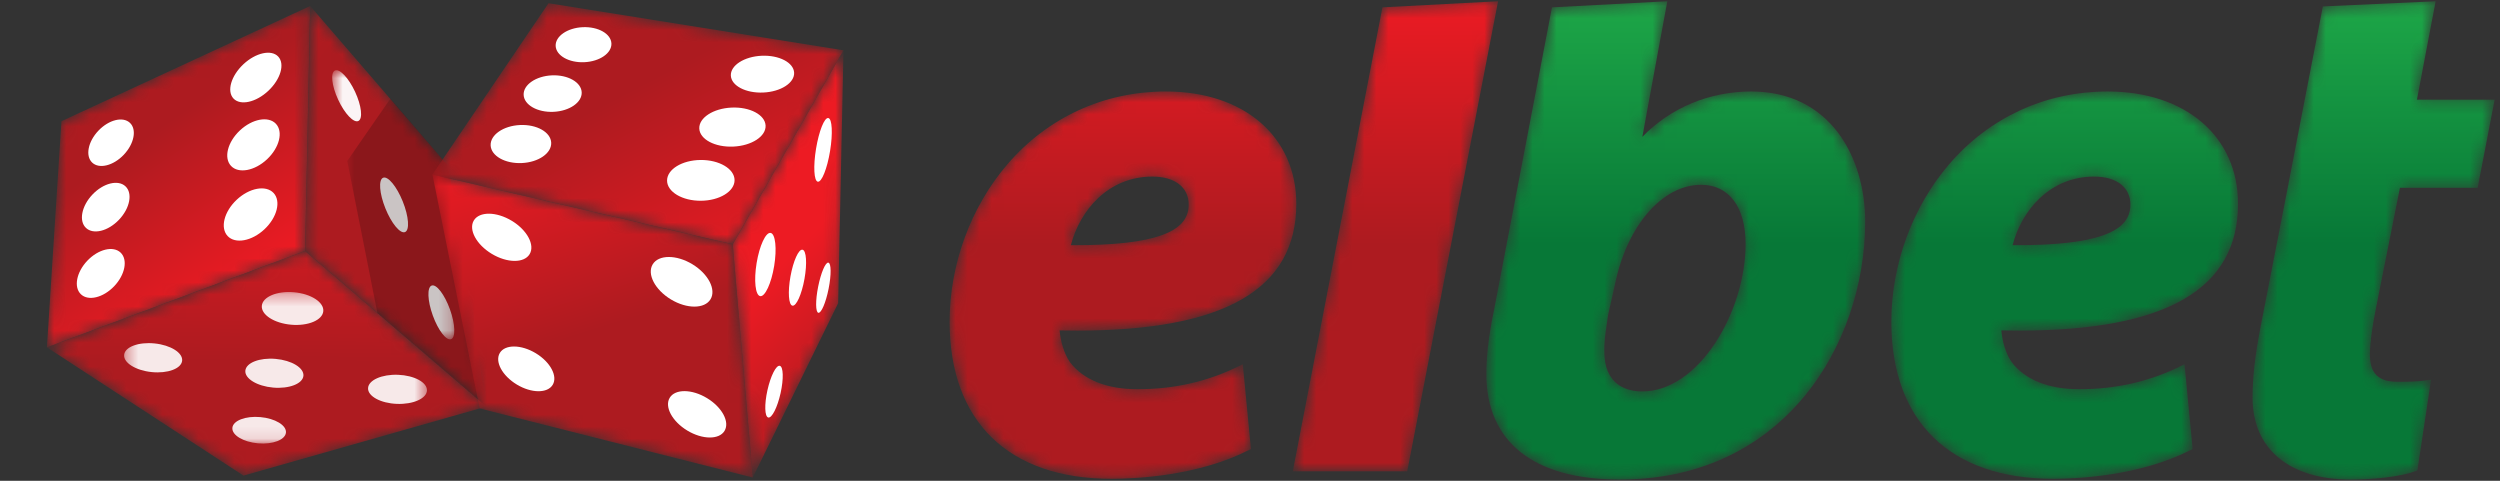 <?xml version="1.0" encoding="UTF-8"?>
<svg xmlns="http://www.w3.org/2000/svg" width="208" height="40" viewBox="0 0 208 40" fill="none">
  <rect x="0" y="0" width="208" height="40" fill="#333333" stroke="none"/>
  <g clip-path="url(#clip0_779_9978)">
    <mask id="mask0_779_9978" style="mask-type:luminance" maskUnits="userSpaceOnUse" x="3" y="0" width="23" height="29">
      <path d="M5.113 10.082L3.902 28.899L25.386 20.876L25.806 0.497L5.113 10.082Z" fill="white"></path>
    </mask>
    <g mask="url(#mask0_779_9978)">
      <path d="M5.113 10.082L3.902 28.899L25.386 20.876L25.806 0.497L5.113 10.082Z" fill="url(#paint0_linear_779_9978)"></path>
    </g>
    <mask id="mask1_779_9978" style="mask-type:luminance" maskUnits="userSpaceOnUse" x="3" y="20" width="38" height="20">
      <path d="M3.902 28.9L20.256 39.57L40.467 33.824L25.386 20.877L3.902 28.9Z" fill="white"></path>
    </mask>
    <g mask="url(#mask1_779_9978)">
      <path d="M3.902 28.9L20.256 39.57L40.467 33.824L25.386 20.877L3.902 28.9Z" fill="url(#paint1_linear_779_9978)"></path>
    </g>
    <mask id="mask2_779_9978" style="mask-type:luminance" maskUnits="userSpaceOnUse" x="-36" y="-60" width="284" height="160">
      <path d="M-35.914 -59.535H247.227V99.535H-35.914V-59.535Z" fill="white"></path>
    </mask>
    <g mask="url(#mask2_779_9978)">
      <mask id="mask3_779_9978" style="mask-type:luminance" maskUnits="userSpaceOnUse" x="10" y="24" width="26" height="13">
        <path d="M10.324 24.297H35.522V36.902H10.324V24.297Z" fill="white"></path>
      </mask>
      <g mask="url(#mask3_779_9978)">
        <g opacity="0.9">
          <path d="M23.791 35.989C23.844 35.386 22.89 34.81 21.659 34.702C20.428 34.593 19.387 34.995 19.334 35.597C19.281 36.2 20.236 36.776 21.466 36.885C22.697 36.993 23.738 36.592 23.791 35.989Z" fill="white"></path>
          <path d="M25.245 31.266C25.303 30.607 24.269 29.977 22.934 29.86C21.599 29.742 20.471 30.182 20.413 30.841C20.354 31.5 21.389 32.129 22.724 32.247C24.058 32.364 25.187 31.925 25.245 31.266Z" fill="white"></path>
          <path d="M15.154 30.011C15.221 29.352 14.195 28.709 12.862 28.574C11.529 28.438 10.394 28.862 10.327 29.521C10.26 30.179 11.287 30.822 12.619 30.957C13.952 31.093 15.087 30.669 15.154 30.011Z" fill="white"></path>
          <path d="M35.523 32.486C35.548 31.818 34.472 31.234 33.119 31.182C31.765 31.131 30.647 31.63 30.622 32.299C30.596 32.967 31.672 33.551 33.026 33.603C34.38 33.654 35.498 33.154 35.523 32.486Z" fill="white"></path>
          <path d="M26.898 25.891C26.964 25.145 25.872 24.44 24.46 24.316C23.048 24.191 21.85 24.695 21.784 25.441C21.718 26.187 22.81 26.892 24.222 27.016C25.634 27.141 26.832 26.637 26.898 25.891Z" fill="white"></path>
        </g>
      </g>
      <path d="M10.034 21.016C9.417 20.43 8.178 20.732 7.266 21.69C6.355 22.648 6.116 23.899 6.734 24.485C7.351 25.071 8.59 24.769 9.502 23.811C10.413 22.854 10.652 21.602 10.034 21.016Z" fill="white"></path>
      <path d="M10.442 15.505C9.832 14.926 8.601 15.23 7.693 16.185C6.785 17.14 6.543 18.383 7.153 18.962C7.763 19.541 8.994 19.236 9.902 18.281C10.81 17.326 11.052 16.083 10.442 15.505Z" fill="white"></path>
      <path d="M10.813 10.223C10.23 9.669 9.054 9.961 8.186 10.873C7.318 11.786 7.086 12.974 7.669 13.527C8.252 14.081 9.429 13.79 10.297 12.877C11.165 11.964 11.396 10.776 10.813 10.223Z" fill="white"></path>
      <path d="M22.759 16.053C22.12 15.376 20.748 15.629 19.694 16.619C18.639 17.61 18.302 18.962 18.94 19.64C19.578 20.317 20.95 20.064 22.005 19.074C23.059 18.083 23.397 16.731 22.759 16.053Z" fill="white"></path>
      <path d="M22.955 10.299C22.331 9.637 20.99 9.885 19.959 10.853C18.928 11.821 18.598 13.143 19.222 13.805C19.846 14.468 21.187 14.22 22.218 13.252C23.249 12.284 23.579 10.962 22.955 10.299Z" fill="white"></path>
      <path d="M23.146 4.705C22.572 4.096 21.275 4.384 20.248 5.348C19.221 6.313 18.853 7.589 19.427 8.198C20.001 8.807 21.298 8.519 22.325 7.555C23.352 6.591 23.72 5.315 23.146 4.705Z" fill="white"></path>
    </g>
    <mask id="mask4_779_9978" style="mask-type:luminance" maskUnits="userSpaceOnUse" x="25" y="0" width="16" height="34">
      <path d="M25.387 20.877L40.468 33.823L37.294 13.816L25.807 0.498L25.387 20.877Z" fill="white"></path>
    </mask>
    <g mask="url(#mask4_779_9978)">
      <path d="M25.387 20.877L40.468 33.823L37.294 13.816L25.807 0.498L25.387 20.877Z" fill="url(#paint2_linear_779_9978)"></path>
    </g>
    <mask id="mask5_779_9978" style="mask-type:luminance" maskUnits="userSpaceOnUse" x="-36" y="-60" width="284" height="160">
      <path d="M-35.914 -59.535H247.227V99.535H-35.914V-59.535Z" fill="white"></path>
    </mask>
    <g mask="url(#mask5_779_9978)">
      <mask id="mask6_779_9978" style="mask-type:luminance" maskUnits="userSpaceOnUse" x="27" y="5" width="11" height="24">
        <path d="M27.637 5.842H37.798V28.237H27.637V5.842Z" fill="white"></path>
      </mask>
      <g mask="url(#mask6_779_9978)">
        <g opacity="0.95">
          <path d="M37.528 28.222C37.922 28.08 37.88 26.966 37.434 25.733C36.989 24.5 36.309 23.616 35.915 23.758C35.521 23.9 35.562 25.014 36.008 26.247C36.453 27.48 37.134 28.364 37.528 28.222Z" fill="white"></path>
          <path d="M33.697 19.309C34.096 19.149 34.012 18.007 33.509 16.759C33.007 15.51 32.276 14.628 31.877 14.788C31.478 14.948 31.562 16.09 32.065 17.339C32.568 18.587 33.298 19.469 33.697 19.309Z" fill="white"></path>
          <path d="M29.814 10.067C30.203 9.887 30.083 8.801 29.545 7.641C29.007 6.481 28.255 5.687 27.865 5.867C27.476 6.047 27.596 7.134 28.134 8.294C28.672 9.453 29.424 10.248 29.814 10.067Z" fill="white"></path>
        </g>
      </g>
      <mask id="mask7_779_9978" style="mask-type:luminance" maskUnits="userSpaceOnUse" x="28" y="8" width="13" height="26">
        <path d="M28.891 8.198H40.467V33.823H28.891V8.198Z" fill="white"></path>
      </mask>
      <g mask="url(#mask7_779_9978)">
        <g opacity="0.2">
          <path d="M37.294 13.816L32.486 8.198L28.891 13.392L31.398 26.038L40.467 33.823L37.294 13.816Z" fill="#070707"></path>
        </g>
      </g>
    </g>
    <mask id="mask8_779_9978" style="mask-type:luminance" maskUnits="userSpaceOnUse" x="35" y="0" width="36" height="21">
      <path d="M35.977 14.522L60.961 20.325L70.18 4.185L45.637 0.268L35.977 14.522Z" fill="white"></path>
    </mask>
    <g mask="url(#mask8_779_9978)">
      <path d="M35.977 14.522L60.961 20.325L70.18 4.185L45.637 0.268L35.977 14.522Z" fill="url(#paint3_linear_779_9978)"></path>
    </g>
    <mask id="mask9_779_9978" style="mask-type:luminance" maskUnits="userSpaceOnUse" x="35" y="14" width="28" height="26">
      <path d="M39.907 33.982L62.633 39.732L60.961 20.326L35.977 14.523L39.907 33.982Z" fill="white"></path>
    </mask>
    <g mask="url(#mask9_779_9978)">
      <path d="M39.907 33.982L62.633 39.732L60.961 20.326L35.977 14.523L39.907 33.982Z" fill="url(#paint4_linear_779_9978)"></path>
    </g>
    <mask id="mask10_779_9978" style="mask-type:luminance" maskUnits="userSpaceOnUse" x="60" y="4" width="11" height="36">
      <path d="M60.961 20.326L62.632 39.732L69.735 25.223L70.18 4.185L60.961 20.326Z" fill="white"></path>
    </mask>
    <g mask="url(#mask10_779_9978)">
      <path d="M60.961 20.326L62.632 39.732L69.735 25.223L70.18 4.185L60.961 20.326Z" fill="url(#paint5_linear_779_9978)"></path>
    </g>
    <mask id="mask11_779_9978" style="mask-type:luminance" maskUnits="userSpaceOnUse" x="-36" y="-60" width="284" height="160">
      <path d="M-35.914 -59.535H247.227V99.535H-35.914V-59.535Z" fill="white"></path>
    </mask>
    <g mask="url(#mask11_779_9978)">
      <path d="M44.065 21.145C44.525 20.386 43.859 19.142 42.577 18.368C41.295 17.594 39.883 17.582 39.423 18.341C38.963 19.101 39.63 20.344 40.911 21.118C42.194 21.893 43.606 21.905 44.065 21.145Z" fill="white"></path>
      <path d="M59.116 24.899C59.607 24.089 58.927 22.782 57.598 21.979C56.269 21.177 54.794 21.183 54.304 21.993C53.813 22.803 54.493 24.11 55.822 24.913C57.151 25.715 58.626 25.709 59.116 24.899Z" fill="white"></path>
      <path d="M45.984 32.018C46.42 31.299 45.788 30.121 44.574 29.387C43.36 28.654 42.022 28.643 41.587 29.362C41.151 30.081 41.783 31.259 42.997 31.992C44.211 32.726 45.549 32.737 45.984 32.018Z" fill="white"></path>
      <path d="M60.281 35.849C60.733 35.103 60.078 33.882 58.819 33.121C57.56 32.36 56.173 32.348 55.721 33.094C55.269 33.84 55.924 35.062 57.183 35.822C58.443 36.583 59.83 36.595 60.281 35.849Z" fill="white"></path>
      <path d="M45.86 11.871C45.821 10.997 44.661 10.339 43.27 10.402C41.878 10.464 40.782 11.223 40.821 12.097C40.861 12.971 42.021 13.629 43.412 13.566C44.804 13.504 45.9 12.745 45.86 11.871Z" fill="white"></path>
      <path d="M48.397 7.679C48.359 6.841 47.248 6.21 45.914 6.27C44.58 6.331 43.529 7.058 43.567 7.896C43.605 8.733 44.717 9.364 46.05 9.304C47.384 9.244 48.435 8.516 48.397 7.679Z" fill="white"></path>
      <path d="M50.87 3.614C50.834 2.809 49.766 2.204 48.485 2.262C47.204 2.319 46.195 3.018 46.231 3.823C46.268 4.627 47.336 5.233 48.617 5.175C49.898 5.117 50.907 4.418 50.87 3.614Z" fill="white"></path>
      <path d="M61.116 14.983C61.109 14.047 59.845 13.298 58.294 13.31C56.743 13.323 55.492 14.093 55.5 15.03C55.508 15.967 56.772 16.716 58.322 16.703C59.873 16.69 61.124 15.92 61.116 14.983Z" fill="white"></path>
      <path d="M63.697 10.449C63.657 9.553 62.389 8.882 60.866 8.951C59.342 9.019 58.14 9.801 58.181 10.697C58.221 11.594 59.489 12.265 61.012 12.196C62.536 12.128 63.738 11.346 63.697 10.449Z" fill="white"></path>
      <path d="M66.072 6.051C66.034 5.206 64.824 4.574 63.37 4.639C61.916 4.704 60.768 5.443 60.806 6.288C60.844 7.133 62.053 7.765 63.508 7.699C64.962 7.634 66.11 6.896 66.072 6.051Z" fill="white"></path>
      <path d="M64.411 22.128C64.649 20.676 64.516 19.445 64.112 19.378C63.709 19.312 63.189 20.436 62.95 21.889C62.712 23.341 62.845 24.572 63.249 24.638C63.652 24.704 64.172 23.58 64.411 22.128Z" fill="white"></path>
      <path d="M66.932 23.208C67.163 21.922 67.089 20.833 66.767 20.775C66.445 20.718 65.998 21.713 65.767 23C65.536 24.285 65.61 25.375 65.932 25.432C66.254 25.49 66.701 24.494 66.932 23.208Z" fill="white"></path>
      <path d="M69.062 12.565C69.302 11.102 69.236 9.873 68.913 9.82C68.591 9.767 68.135 10.911 67.894 12.374C67.654 13.837 67.721 15.066 68.043 15.118C68.365 15.171 68.822 14.028 69.062 12.565Z" fill="white"></path>
      <path d="M64.945 32.707C65.209 31.519 65.178 30.502 64.876 30.435C64.574 30.368 64.115 31.277 63.851 32.464C63.587 33.652 63.618 34.669 63.92 34.736C64.222 34.803 64.681 33.894 64.945 32.707Z" fill="white"></path>
      <path d="M68.94 24.024C69.17 22.872 69.162 21.899 68.921 21.851C68.681 21.803 68.3 22.699 68.07 23.851C67.84 25.003 67.848 25.977 68.088 26.024C68.328 26.072 68.71 25.177 68.94 24.024Z" fill="white"></path>
    </g>
    <mask id="mask12_779_9978" style="mask-type:luminance" maskUnits="userSpaceOnUse" x="79" y="7" width="29" height="33">
      <path d="M83.807 13.677C80.757 17.235 79.008 22.005 79.008 26.765C79.008 35.071 83.913 39.835 92.467 39.835C94.493 39.835 99.663 39.602 103.908 37.446L104.079 37.358L103.4 30.307L103.035 30.485C100.413 31.761 97.668 32.381 94.643 32.381C92.086 32.381 90.143 31.604 89.029 30.14C88.52 29.428 88.22 28.31 88.16 27.488C88.661 27.498 89.155 27.504 89.633 27.504C101.894 27.504 107.853 24.054 107.853 16.956C107.853 11.366 103.494 7.611 97.005 7.611C91.848 7.611 87.161 9.765 83.807 13.677ZM89.094 20.401C89.849 17.506 92.192 14.692 95.886 14.692C97.744 14.692 98.899 15.583 98.899 17.018C98.899 18.213 98.176 19.027 96.625 19.58C95.074 20.133 92.691 20.402 89.339 20.402C89.338 20.402 89.176 20.402 89.094 20.401Z" fill="white"></path>
    </mask>
    <g mask="url(#mask12_779_9978)">
      <path d="M83.807 13.677C80.757 17.235 79.008 22.005 79.008 26.765C79.008 35.071 83.913 39.835 92.467 39.835C94.493 39.835 99.663 39.602 103.908 37.446L104.079 37.358L103.4 30.307L103.035 30.485C100.413 31.761 97.668 32.381 94.643 32.381C92.086 32.381 90.143 31.604 89.029 30.14C88.52 29.428 88.22 28.31 88.16 27.488C88.661 27.498 89.155 27.504 89.633 27.504C101.894 27.504 107.853 24.054 107.853 16.956C107.853 11.366 103.494 7.611 97.005 7.611C91.848 7.611 87.161 9.765 83.807 13.677ZM89.094 20.401C89.849 17.506 92.192 14.692 95.886 14.692C97.744 14.692 98.899 15.583 98.899 17.018C98.899 18.213 98.176 19.027 96.625 19.58C95.074 20.133 92.691 20.402 89.339 20.402C89.338 20.402 89.176 20.402 89.094 20.401Z" fill="url(#paint6_linear_779_9978)"></path>
    </g>
    <mask id="mask13_779_9978" style="mask-type:luminance" maskUnits="userSpaceOnUse" x="107" y="0" width="18" height="40">
      <path d="M115.018 0.611L107.559 39.214H117.083L124.641 0.103L115.018 0.611Z" fill="white"></path>
    </mask>
    <g mask="url(#mask13_779_9978)">
      <path d="M115.018 0.611L107.559 39.214H117.083L124.641 0.103L115.018 0.611Z" fill="url(#paint7_linear_779_9978)"></path>
    </g>
    <mask id="mask14_779_9978" style="mask-type:luminance" maskUnits="userSpaceOnUse" x="157" y="7" width="30" height="33">
      <path d="M162.159 13.676C159.109 17.234 157.359 22.005 157.359 26.765C157.359 35.071 162.265 39.835 170.818 39.835C172.844 39.835 178.015 39.602 182.259 37.445L182.43 37.358L181.752 30.307L181.387 30.485C178.764 31.761 176.019 32.381 172.994 32.381C170.438 32.381 168.495 31.604 167.38 30.14C166.872 29.428 166.571 28.31 166.512 27.488C167.012 27.498 167.506 27.504 167.985 27.504C180.245 27.504 186.205 24.053 186.205 16.956C186.205 11.366 181.845 7.611 175.356 7.611C170.199 7.611 165.512 9.765 162.159 13.676ZM167.445 20.401C168.201 17.506 170.543 14.692 174.237 14.692C176.095 14.692 177.25 15.583 177.25 17.018C177.25 18.213 176.528 19.027 174.976 19.58C173.426 20.133 171.042 20.402 167.69 20.402C167.69 20.402 167.527 20.401 167.445 20.401Z" fill="white"></path>
    </mask>
    <g mask="url(#mask14_779_9978)">
      <path d="M162.159 13.676C159.109 17.234 157.359 22.005 157.359 26.765C157.359 35.071 162.265 39.835 170.818 39.835C172.844 39.835 178.015 39.602 182.259 37.445L182.43 37.358L181.752 30.307L181.387 30.485C178.764 31.761 176.019 32.381 172.994 32.381C170.438 32.381 168.495 31.604 167.38 30.14C166.872 29.428 166.571 28.31 166.512 27.488C167.012 27.498 167.506 27.504 167.985 27.504C180.245 27.504 186.205 24.053 186.205 16.956C186.205 11.366 181.845 7.611 175.356 7.611C170.199 7.611 165.512 9.765 162.159 13.676ZM167.445 20.401C168.201 17.506 170.543 14.692 174.237 14.692C176.095 14.692 177.25 15.583 177.25 17.018C177.25 18.213 176.528 19.027 174.976 19.58C173.426 20.133 171.042 20.402 167.69 20.402C167.69 20.402 167.527 20.401 167.445 20.401Z" fill="url(#paint8_linear_779_9978)"></path>
    </g>
    <mask id="mask15_779_9978" style="mask-type:luminance" maskUnits="userSpaceOnUse" x="123" y="0" width="33" height="40">
      <path d="M129.123 0.612L124.354 25.528C124.013 27.174 123.664 29.124 123.664 31.111C123.664 36.777 127.605 39.897 134.762 39.897C142.771 39.897 147.566 36.098 150.177 32.911C153.358 29.029 155.183 23.756 155.183 18.446C155.183 13.053 152.251 7.611 145.702 7.611C142.217 7.611 138.96 8.979 136.642 11.39L138.721 0.103L129.123 0.612ZM133.489 29.483C133.444 28.53 133.568 27.72 133.688 26.938C133.728 26.679 133.767 26.427 133.793 26.206L134.354 23.716C135.338 18.805 138.291 15.375 141.537 15.375C143.851 15.375 145.233 17.219 145.233 20.308C145.233 25.861 141.394 32.567 136.626 32.567C134.688 32.567 133.545 31.445 133.489 29.483Z" fill="white"></path>
    </mask>
    <g mask="url(#mask15_779_9978)">
      <path d="M129.123 0.612L124.354 25.528C124.013 27.174 123.664 29.124 123.664 31.111C123.664 36.777 127.605 39.897 134.762 39.897C142.771 39.897 147.566 36.098 150.177 32.911C153.358 29.029 155.183 23.756 155.183 18.446C155.183 13.053 152.251 7.611 145.702 7.611C142.217 7.611 138.96 8.979 136.642 11.39L138.721 0.103L129.123 0.612ZM133.489 29.483C133.444 28.53 133.568 27.72 133.688 26.938C133.728 26.679 133.767 26.427 133.793 26.206L134.354 23.716C135.338 18.805 138.291 15.375 141.537 15.375C143.851 15.375 145.233 17.219 145.233 20.308C145.233 25.861 141.394 32.567 136.626 32.567C134.688 32.567 133.545 31.445 133.489 29.483Z" fill="url(#paint9_linear_779_9978)"></path>
    </g>
    <mask id="mask16_779_9978" style="mask-type:luminance" maskUnits="userSpaceOnUse" x="187" y="0" width="21" height="40">
      <path d="M193.261 0.534L191.753 8.294L190.337 15.623L188.041 27.396C187.602 29.714 187.414 31.419 187.414 33.097C187.414 37.355 190.47 39.898 195.59 39.898C197.371 39.898 199.727 39.68 200.976 39.195L201.128 39.136L202.266 31.581L201.887 31.64C201.101 31.761 200.258 31.761 199.444 31.761C197.876 31.761 197.177 31.062 197.177 29.497C197.177 28.334 197.485 26.62 197.669 25.702L199.675 15.623H206.141L207.555 8.294H201.089L202.646 0.104L193.261 0.534Z" fill="white"></path>
    </mask>
    <g mask="url(#mask16_779_9978)">
      <path d="M193.261 0.534L191.753 8.294L190.337 15.623L188.041 27.396C187.602 29.714 187.414 31.419 187.414 33.097C187.414 37.355 190.47 39.898 195.59 39.898C197.371 39.898 199.727 39.68 200.976 39.195L201.128 39.136L202.266 31.581L201.887 31.64C201.101 31.761 200.258 31.761 199.444 31.761C197.876 31.761 197.177 31.062 197.177 29.497C197.177 28.334 197.485 26.62 197.669 25.702L199.675 15.623H206.141L207.555 8.294H201.089L202.646 0.104L193.261 0.534Z" fill="url(#paint10_linear_779_9978)"></path>
    </g>
  </g>
  <defs>
    <linearGradient id="paint0_linear_779_9978" x1="4.472" y1="-0.464" x2="20.892" y2="23.575" gradientUnits="userSpaceOnUse">
      <stop stop-color="#AD1B20"></stop>
      <stop offset="0.485" stop-color="#AD1B20"></stop>
      <stop offset="1" stop-color="#ED1B23"></stop>
    </linearGradient>
    <linearGradient id="paint1_linear_779_9978" x1="21.988" y1="49.112" x2="22.422" y2="9.848" gradientUnits="userSpaceOnUse">
      <stop stop-color="#AD1B20"></stop>
      <stop offset="0.485" stop-color="#AD1B20"></stop>
      <stop offset="1" stop-color="#ED1B23"></stop>
    </linearGradient>
    <linearGradient id="paint2_linear_779_9978" x1="49.528" y1="29.982" x2="-4.522" y2="-12.402" gradientUnits="userSpaceOnUse">
      <stop stop-color="#AD1B20"></stop>
      <stop offset="0.485" stop-color="#AD1B20"></stop>
      <stop offset="1" stop-color="#ED1B23"></stop>
    </linearGradient>
    <linearGradient id="paint3_linear_779_9978" x1="43.864" y1="-8.105" x2="60.979" y2="24.401" gradientUnits="userSpaceOnUse">
      <stop stop-color="#AD1B20"></stop>
      <stop offset="0.485" stop-color="#AD1B20"></stop>
      <stop offset="1" stop-color="#ED1B23"></stop>
    </linearGradient>
    <linearGradient id="paint4_linear_779_9978" x1="55.351" y1="42.743" x2="45.244" y2="10.617" gradientUnits="userSpaceOnUse">
      <stop stop-color="#AD1B20"></stop>
      <stop offset="0.485" stop-color="#AD1B20"></stop>
      <stop offset="1" stop-color="#ED1B23"></stop>
    </linearGradient>
    <linearGradient id="paint5_linear_779_9978" x1="83.341" y1="38.913" x2="65.758" y2="21.266" gradientUnits="userSpaceOnUse">
      <stop stop-color="#AD1B20"></stop>
      <stop offset="0.485" stop-color="#AD1B20"></stop>
      <stop offset="1" stop-color="#ED1B23"></stop>
    </linearGradient>
    <linearGradient id="paint6_linear_779_9978" x1="93.431" y1="40.036" x2="93.431" y2="-0.531" gradientUnits="userSpaceOnUse">
      <stop stop-color="#AD1B20"></stop>
      <stop offset="0.485" stop-color="#AD1B20"></stop>
      <stop offset="1" stop-color="#ED1B23"></stop>
    </linearGradient>
    <linearGradient id="paint7_linear_779_9978" x1="116.1" y1="40.035" x2="116.1" y2="-0.531" gradientUnits="userSpaceOnUse">
      <stop stop-color="#AD1B20"></stop>
      <stop offset="0.485" stop-color="#AD1B20"></stop>
      <stop offset="1" stop-color="#ED1B23"></stop>
    </linearGradient>
    <linearGradient id="paint8_linear_779_9978" x1="171.782" y1="40.036" x2="171.782" y2="-0.531" gradientUnits="userSpaceOnUse">
      <stop stop-color="#077837"></stop>
      <stop offset="4.3e-07" stop-color="#077837"></stop>
      <stop offset="0.485" stop-color="#077837"></stop>
      <stop offset="1" stop-color="#1EA848"></stop>
    </linearGradient>
    <linearGradient id="paint9_linear_779_9978" x1="139.423" y1="40.036" x2="139.423" y2="-0.531" gradientUnits="userSpaceOnUse">
      <stop stop-color="#077837"></stop>
      <stop offset="4.3e-07" stop-color="#077837"></stop>
      <stop offset="0.485" stop-color="#077837"></stop>
      <stop offset="1" stop-color="#1EA848"></stop>
    </linearGradient>
    <linearGradient id="paint10_linear_779_9978" x1="197.484" y1="40.036" x2="197.484" y2="-0.531" gradientUnits="userSpaceOnUse">
      <stop stop-color="#077837"></stop>
      <stop offset="4.3e-07" stop-color="#077837"></stop>
      <stop offset="0.485" stop-color="#077837"></stop>
      <stop offset="1" stop-color="#1EA848"></stop>
    </linearGradient>
    <clipPath id="clip0_779_9978">
      <rect width="207" height="40" fill="white" transform="translate(0.641)"></rect>
    </clipPath>
  </defs>
</svg>
